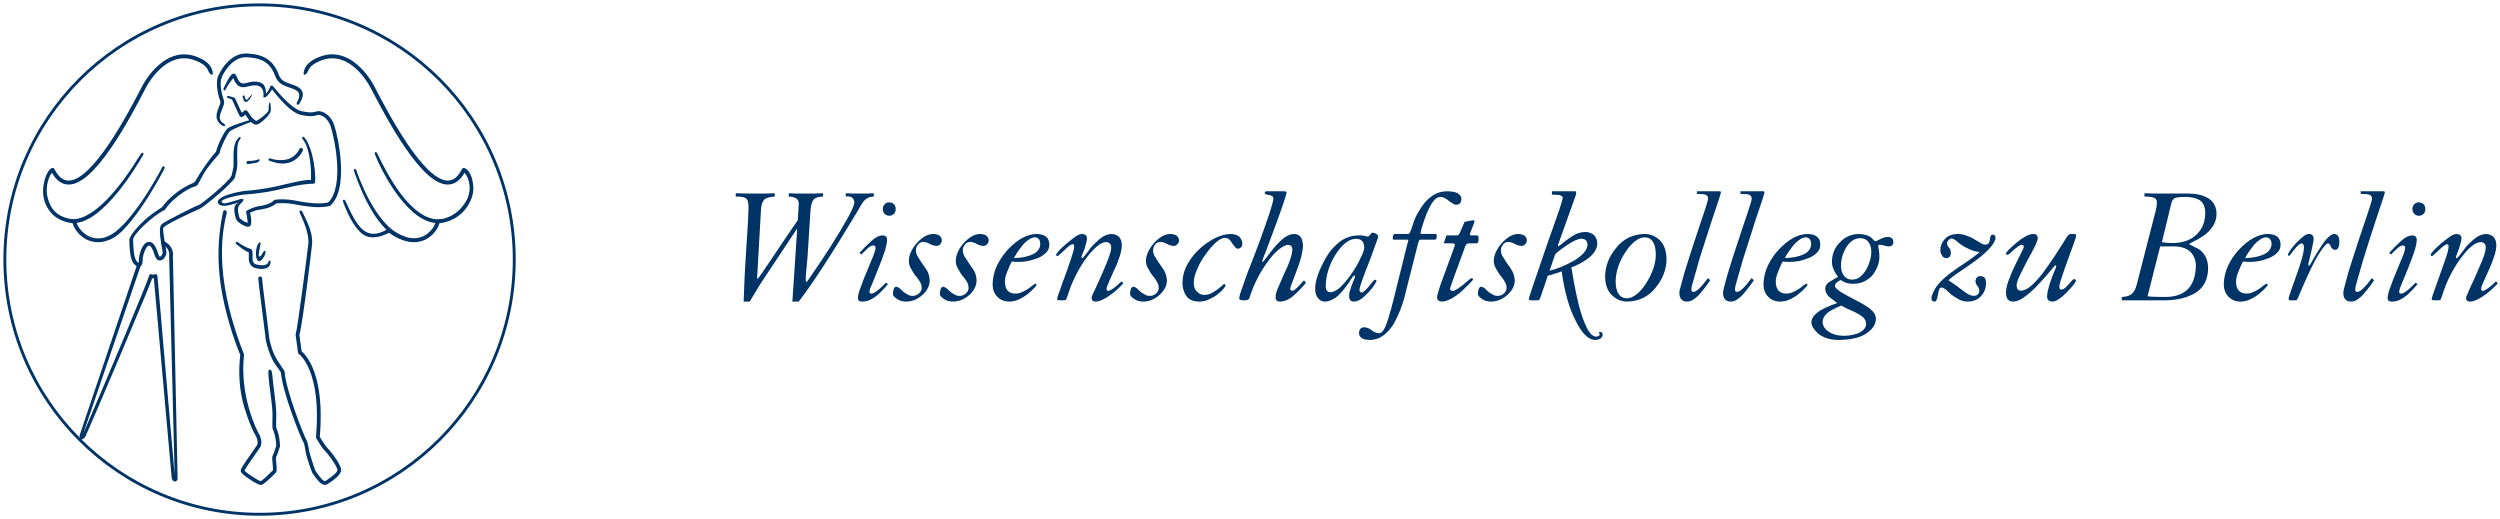 <?xml version="1.0" encoding="UTF-8" standalone="no"?>
<svg xmlns="http://www.w3.org/2000/svg" xmlns:xlink="http://www.w3.org/1999/xlink" xmlns:serif="http://www.serif.com/" width="100%" height="100%" viewBox="0 0 366 76" version="1.1" xml:space="preserve" style="fill-rule:evenodd;clip-rule:evenodd;stroke-linejoin:round;stroke-miterlimit:2;">
    <g>
        <path d="M227.679,37.221C228.052,36.865 228.632,36.408 229.467,35.853C229.862,35.588 230.233,35.37 230.601,35.194C230.984,35.032 231.282,34.952 231.485,34.952C232.087,34.961 232.387,35.253 232.414,35.793C232.414,36.232 232.2,36.65 231.815,37.079C231.412,37.489 230.923,37.888 230.308,38.234C229.014,38.935 227.873,39.398 226.856,39.628L227.679,37.221ZM227.202,28.493C227.825,28.493 228.257,28.529 228.453,28.603C228.679,28.705 228.788,28.823 228.788,28.956C228.788,29.099 228.62,29.667 228.309,30.638C227.971,31.622 227.318,33.444 226.392,36.077C224.633,41.149 223.799,43.703 223.821,43.715C223.816,43.886 223.92,43.968 224.187,43.968L225.076,43.968C225.253,43.968 225.373,43.889 225.421,43.763C225.512,43.576 225.678,43.16 225.879,42.48C226.121,41.842 226.33,41.131 226.584,40.376C227.212,40.199 227.905,39.995 228.628,39.729C229.044,42.686 229.698,45.085 230.659,46.919C231.564,48.79 232.536,49.75 233.542,49.774C233.889,49.752 234.169,49.663 234.373,49.512C234.54,49.35 234.628,49.174 234.628,49.019C234.628,48.858 234.584,48.729 234.522,48.673C234.472,48.625 234.392,48.596 234.306,48.596C234.214,48.596 234.126,48.611 234.049,48.641C234.126,48.728 234.165,48.819 234.192,48.951C234.192,49.132 234.027,49.261 233.685,49.285C233.153,49.261 232.679,48.774 232.254,47.865C231.815,46.973 231.454,45.911 231.144,44.681C230.844,43.442 230.592,42.304 230.413,41.264C230.229,40.198 230.122,39.491 230.052,39.132C230.797,38.888 231.591,38.465 232.446,37.879C232.846,37.577 233.17,37.238 233.441,36.866C233.697,36.483 233.846,36.066 233.846,35.627C233.818,35.088 233.646,34.668 233.32,34.377C232.968,34.104 232.546,33.964 232.088,33.964C231.637,33.977 231.192,34.066 230.757,34.244C230.317,34.466 229.934,34.722 229.562,34.999C229.192,35.242 228.892,35.474 228.661,35.689C228.383,35.93 228.21,36.036 228.142,36.036C228.095,36.036 228.083,36.005 228.083,35.933C228.083,35.89 228.114,35.779 228.198,35.577C228.275,35.355 228.355,35.133 228.43,34.911L230.387,29.448C230.477,29.178 230.567,28.912 230.654,28.689C230.728,28.467 230.757,28.29 230.757,28.162C230.757,28.062 230.672,28 230.504,28L227.202,28L227.202,28.493Z" style="fill:rgb(0,51,102);"></path>
        <path d="M269.523,38.954C269.523,37.948 269.781,37.043 270.3,36.199C270.539,35.799 270.831,35.477 271.194,35.222C271.534,34.994 271.922,34.866 272.399,34.866C272.91,34.887 273.312,35.088 273.583,35.486C273.842,35.851 273.959,36.332 273.959,36.88C273.959,37.62 273.745,38.437 273.279,39.365C273.044,39.798 272.742,40.154 272.399,40.465C272.053,40.775 271.63,40.937 271.152,40.937C270.636,40.937 270.228,40.738 269.957,40.373C269.675,40 269.523,39.531 269.523,38.954ZM266.84,47.161C266.84,46.641 267.085,46.191 267.551,45.799C268.012,45.441 268.696,45.085 269.581,44.73C269.889,44.935 270.252,45.123 270.661,45.287C271.084,45.463 271.469,45.66 271.846,45.849C272.245,46.051 272.562,46.271 272.811,46.509C273.068,46.775 273.205,47.09 273.205,47.457C273.168,47.924 272.882,48.315 272.333,48.64C271.73,48.972 270.921,49.14 269.895,49.168C269.011,49.14 268.285,48.951 267.732,48.566C267.162,48.195 266.851,47.716 266.84,47.161ZM271.34,41.54C271.997,41.54 272.586,41.398 273.065,41.131C273.554,40.864 273.942,40.552 274.238,40.153C274.841,39.296 275.142,38.446 275.142,37.62C275.142,37.221 275.111,36.892 275.078,36.629C275.007,36.377 274.979,36.17 274.979,36.02C274.979,35.888 275.044,35.838 275.193,35.838C275.318,35.838 275.523,35.859 275.794,35.933C276.036,36.021 276.266,36.074 276.501,36.074C276.942,36.074 277.161,35.874 277.188,35.448C277.188,34.955 276.917,34.696 276.371,34.688C276.028,34.696 275.67,34.8 275.305,34.991C274.93,35.186 274.678,35.311 274.568,35.311C274.487,35.311 274.283,35.133 273.934,34.78C273.572,34.466 272.964,34.289 272.12,34.251C271.04,34.278 270.133,34.666 269.399,35.444C268.612,36.208 268.219,37.163 268.195,38.281C268.18,38.983 268.485,39.735 269.085,40.54C268.628,40.777 268.219,41.029 267.83,41.265C267.444,41.493 267.232,41.842 267.21,42.287C267.254,42.799 267.475,43.219 267.921,43.575C268.354,43.915 268.705,44.177 268.974,44.368C267.559,44.857 266.571,45.326 266.014,45.796C265.468,46.242 265.193,46.729 265.193,47.218C265.193,47.662 265.501,48.195 266.118,48.781C266.438,49.073 266.843,49.307 267.354,49.484C267.85,49.662 268.445,49.752 269.138,49.774C271.079,49.75 272.483,49.395 273.357,48.728C273.803,48.418 274.132,48.089 274.346,47.707C274.539,47.34 274.634,46.976 274.634,46.639C274.61,46.107 274.308,45.62 273.732,45.174C273.142,44.731 272.442,44.33 271.642,43.93C270.887,43.532 270.203,43.171 269.594,42.808C269.313,42.62 269.072,42.453 268.9,42.286C268.721,42.139 268.633,41.982 268.633,41.842C268.633,41.734 268.7,41.603 268.808,41.442C268.923,41.34 269.138,41.176 269.452,40.985C269.657,41.113 269.869,41.221 270.135,41.343C270.421,41.485 270.823,41.54 271.309,41.54L271.34,41.54Z" style="fill:rgb(0,51,102);"></path>
        <path d="M107.716,28.778C108.519,28.767 109.027,28.867 109.268,29.08C109.495,29.292 109.605,29.8 109.584,30.581C109.561,31.533 109.471,33.4 109.265,36.199C109.072,39.004 108.938,41.664 108.868,44.153L109.768,44.153C109.921,43.873 110.227,43.353 110.671,42.637C111.076,41.932 111.434,41.373 111.738,40.934L116.657,33.523L116.705,33.573L116.004,44.153L116.923,44.153C118.817,41.753 121.736,37.266 125.69,30.682C126.061,29.952 126.404,29.445 126.728,29.178C127.049,28.912 127.45,28.778 127.926,28.778L127.926,28.29C127.467,28.333 126.756,28.335 125.791,28.335C124.89,28.335 124.224,28.333 123.822,28.29L123.822,28.778C124.001,28.738 124.179,28.738 124.358,28.778C124.524,28.803 124.642,28.853 124.739,28.929C124.967,29.08 125.069,29.311 125.069,29.623C125.068,30.022 124.712,30.838 124.026,32.067C123.335,33.29 122.545,34.6 121.647,36.017C120.759,37.399 119.96,38.61 119.253,39.628C118.559,40.696 118.164,41.245 118.066,41.265C117.997,41.265 117.959,41.176 117.959,40.998C117.959,40.397 118.055,39.265 118.226,37.578L118.624,31.267C118.67,30.238 118.818,29.558 119.095,29.245C119.344,28.943 119.819,28.778 120.487,28.778L120.487,28.29C119.87,28.333 119.054,28.335 118.003,28.335C116.715,28.335 115.871,28.333 115.479,28.29L115.479,28.778C116.5,28.803 116.983,29.178 116.937,29.889L116.798,32.234C115.659,33.881 114.448,35.666 113.143,37.62C112.538,38.51 112.038,39.265 111.644,39.844C111.224,40.465 110.982,40.775 110.932,40.786C110.858,40.786 110.836,40.747 110.836,40.671C110.836,40.509 110.849,40.283 110.884,39.995L111.401,30.822C111.427,30.067 111.601,29.534 111.872,29.245C112.138,28.964 112.67,28.823 113.426,28.778L113.426,28.29C112.578,28.333 111.702,28.335 110.849,28.335C109.458,28.335 108.405,28.333 107.716,28.29L107.716,28.778Z" style="fill:rgb(0,51,102);fill-rule:nonzero;"></path>
        <path d="M129.244,30.6C129.244,30.878 129.332,31.119 129.519,31.31C129.69,31.489 129.912,31.585 130.179,31.585C130.446,31.585 130.682,31.489 130.886,31.31C131.05,31.119 131.131,30.878 131.131,30.6C131.11,29.978 130.791,29.663 130.179,29.623C129.912,29.623 129.69,29.711 129.519,29.889C129.332,30.09 129.244,30.333 129.244,30.6ZM126.097,37.266C126.312,37.043 126.579,36.777 126.934,36.45C127.286,36.11 127.584,35.94 127.84,35.933C128.054,35.933 128.177,36.047 128.177,36.288C128.177,36.551 128.043,36.999 127.778,37.635C127.511,38.287 127.204,38.998 126.889,39.782C126.564,40.554 126.27,41.286 126.032,41.991C125.742,42.692 125.602,43.264 125.602,43.664C125.602,43.816 125.646,43.93 125.738,44.019C125.846,44.108 126.016,44.153 126.268,44.153C126.695,44.15 127.082,44.049 127.438,43.873C127.795,43.685 128.134,43.464 128.445,43.216C128.757,42.924 129.06,42.642 129.304,42.374C129.556,42.083 129.778,41.835 130,41.594L129.69,41.382C129.466,41.644 129.134,41.972 128.711,42.332C128.522,42.508 128.313,42.643 128.128,42.779C127.914,42.908 127.741,42.981 127.601,42.981C127.38,42.997 127.289,42.906 127.296,42.686C127.296,42.464 127.442,42.059 127.733,41.429C127.972,40.82 128.267,40.109 128.589,39.31C128.929,38.488 129.216,37.703 129.479,36.936C129.733,36.156 129.867,35.546 129.867,35.088C129.867,34.69 129.651,34.484 129.241,34.459C128.667,34.484 128.07,34.794 127.465,35.388C126.819,35.969 126.315,36.466 125.958,36.894L125.833,37.026L126.097,37.266Z" style="fill:rgb(0,51,102);"></path>
        <path d="M134.086,36.632C134.086,36.332 134.185,36.066 134.401,35.799C134.578,35.558 134.831,35.435 135.153,35.409C135.492,35.432 135.821,35.533 136.128,35.71C136.442,35.888 136.755,35.979 137.097,36.005C137.347,36.005 137.533,35.901 137.687,35.71C137.816,35.549 137.885,35.385 137.885,35.203C137.885,34.97 137.795,34.758 137.616,34.555C137.414,34.377 137.085,34.278 136.645,34.251C136.223,34.251 135.821,34.377 135.396,34.6C134.978,34.862 134.594,35.177 134.227,35.576C133.895,35.937 133.612,36.366 133.393,36.821C133.161,37.309 133.061,37.754 133.061,38.199C133.061,38.602 133.157,38.995 133.378,39.329C133.556,39.667 133.76,40.009 133.996,40.322C134.257,40.609 134.479,40.909 134.654,41.214C134.841,41.498 134.932,41.806 134.932,42.134C134.932,42.464 134.797,42.73 134.533,42.953C134.269,43.202 133.957,43.318 133.599,43.318C133.321,43.318 133.066,43.252 132.829,43.087C132.578,42.96 132.356,42.818 132.171,42.629C131.974,42.456 131.811,42.29 131.65,42.164C131.507,42.053 131.333,41.982 131.155,41.982C130.987,42.011 130.888,42.153 130.817,42.419C130.755,42.686 130.712,42.908 130.712,43.042C130.726,43.264 130.933,43.495 131.294,43.752C131.646,44.01 132.093,44.15 132.638,44.153C133.51,44.15 134.305,43.828 135.007,43.213C135.356,42.908 135.637,42.569 135.823,42.197C136.016,41.842 136.108,41.443 136.108,41.042C136.089,40.603 135.999,40.198 135.821,39.798C135.615,39.442 135.382,39.087 135.117,38.736C134.883,38.398 134.654,38.046 134.438,37.682C134.201,37.345 134.086,36.996 134.086,36.632Z" style="fill:rgb(0,51,102);fill-rule:nonzero;"></path>
        <path d="M140.952,36.632C140.952,36.332 141.065,36.066 141.267,35.799C141.443,35.558 141.705,35.435 142.022,35.409C142.354,35.432 142.686,35.533 142.993,35.71C143.308,35.888 143.634,35.979 143.963,36.005C144.202,36.005 144.399,35.901 144.551,35.71C144.684,35.549 144.742,35.385 144.742,35.203C144.742,34.97 144.651,34.758 144.469,34.555C144.283,34.377 143.948,34.278 143.508,34.251C143.106,34.251 142.686,34.377 142.261,34.6C141.857,34.862 141.457,35.177 141.093,35.576C140.756,35.937 140.48,36.366 140.267,36.821C140.031,37.309 139.929,37.754 139.929,38.199C139.929,38.602 140.023,38.995 140.25,39.329C140.426,39.667 140.635,40.009 140.855,40.322C141.116,40.609 141.351,40.909 141.527,41.214C141.709,41.498 141.797,41.806 141.797,42.134C141.797,42.464 141.665,42.73 141.411,42.953C141.152,43.202 140.825,43.318 140.464,43.318C140.194,43.318 139.931,43.252 139.688,43.087C139.457,42.96 139.224,42.818 139.038,42.629C138.846,42.456 138.681,42.29 138.526,42.164C138.364,42.053 138.201,41.982 138.019,41.982C137.865,42.011 137.75,42.153 137.69,42.419C137.617,42.686 137.587,42.908 137.587,43.042C137.599,43.264 137.795,43.495 138.17,43.752C138.519,44.01 138.967,44.15 139.507,44.153C140.376,44.15 141.174,43.828 141.881,43.213C142.233,42.908 142.506,42.569 142.688,42.197C142.875,41.842 142.971,41.443 142.971,41.042C142.953,40.603 142.864,40.198 142.686,39.798C142.492,39.442 142.246,39.087 141.98,38.736C141.745,38.398 141.527,38.046 141.298,37.682C141.075,37.345 140.952,36.996 140.952,36.632Z" style="fill:rgb(0,51,102);fill-rule:nonzero;"></path>
        <path d="M152.294,35.698C152.285,36.36 151.93,36.866 151.221,37.22C150.509,37.562 149.596,37.754 148.448,37.786C148.626,37.39 148.998,36.796 149.617,36.021C149.887,35.653 150.224,35.355 150.545,35.132C150.862,34.89 151.18,34.77 151.483,34.741C151.751,34.741 151.936,34.839 152.106,35.03C152.238,35.208 152.294,35.429 152.294,35.698ZM147.119,41.227C147.119,40.82 147.223,40.305 147.485,39.709C147.71,39.132 147.927,38.655 148.119,38.289C148.375,38.332 148.731,38.339 149.192,38.339C150.06,38.368 150.966,38.157 152.008,37.754C152.463,37.557 152.863,37.294 153.174,36.955C153.482,36.653 153.62,36.277 153.62,35.8C153.616,34.783 152.993,34.278 151.747,34.251C150.34,34.289 148.979,35.044 147.572,36.51C146.937,37.196 146.403,37.977 145.973,38.84C145.538,39.754 145.337,40.686 145.316,41.664C145.337,42.394 145.555,42.997 146.005,43.442C146.445,43.903 147.039,44.15 147.753,44.153C148.283,44.15 148.763,44.019 149.253,43.797C149.707,43.574 150.149,43.308 150.506,42.998C150.871,42.686 151.191,42.419 151.396,42.169C151.63,41.931 151.749,41.797 151.749,41.725C151.749,41.585 151.669,41.53 151.573,41.53C151.483,41.555 151.13,41.797 150.585,42.242C150.308,42.419 149.994,42.593 149.697,42.731C149.35,42.906 148.999,42.981 148.643,42.981C147.652,42.981 147.128,42.396 147.119,41.227Z" style="fill:rgb(0,51,102);"></path>
        <path d="M164.192,41.182C163.937,41.435 163.636,41.709 163.214,42.044C163.036,42.197 162.857,42.327 162.681,42.419C162.505,42.527 162.375,42.59 162.24,42.59C162.077,42.59 162.002,42.474 162.002,42.276C162.002,42.089 162.144,41.751 162.362,41.233C162.593,40.731 162.858,40.153 163.136,39.499C163.459,38.849 163.71,38.199 163.925,37.534C164.12,36.91 164.233,36.377 164.233,35.901C164.233,35.399 164.103,34.999 163.837,34.696C163.565,34.422 163.193,34.278 162.738,34.251C162.325,34.278 161.889,34.397 161.484,34.636C161.081,34.898 160.721,35.214 160.346,35.577C159.973,35.915 159.661,36.268 159.419,36.632C159.142,36.996 158.948,37.265 158.803,37.443C158.593,37.706 158.435,37.822 158.413,37.799C158.338,37.799 158.328,37.772 158.328,37.71C158.33,37.509 158.501,37.088 158.77,36.45C158.858,36.155 158.947,35.877 159.02,35.588C159.102,35.311 159.128,35.074 159.128,34.866C159.126,34.469 158.863,34.278 158.413,34.251C158.15,34.251 157.843,34.38 157.439,34.645C157.036,34.934 156.625,35.262 156.186,35.622C155.749,35.977 155.394,36.315 155.1,36.629C154.787,36.955 154.649,37.177 154.623,37.288C154.649,37.44 154.687,37.5 154.775,37.5C154.86,37.5 154.973,37.4 155.178,37.221C155.369,37.043 155.571,36.855 155.828,36.629C156.05,36.391 156.282,36.196 156.496,36.021C156.728,35.844 156.903,35.755 156.995,35.755C157.171,35.751 157.259,35.844 157.259,36.066C157.259,36.411 157.108,36.955 156.86,37.71C156.613,38.465 156.313,39.267 156.015,40.153C155.668,41.012 155.397,41.797 155.179,42.48C155.046,42.818 154.953,43.086 154.871,43.318C154.802,43.574 154.772,43.752 154.772,43.867C154.744,43.93 154.949,43.968 155.394,43.968C155.774,43.968 156.012,43.954 156.018,43.931C156.139,43.752 156.338,43.232 156.599,42.379C157.259,40.598 158.103,39.013 159.15,37.632C159.659,36.955 160.163,36.421 160.638,36.036C161.102,35.659 161.529,35.445 161.915,35.444C162.146,35.444 162.318,35.488 162.432,35.622C162.596,35.728 162.683,35.949 162.683,36.288C162.681,36.644 162.513,37.182 162.24,37.932C161.966,38.666 161.614,39.449 161.258,40.29C160.892,41.096 160.548,41.811 160.277,42.438C160.114,42.731 160.017,42.987 159.93,43.175C159.841,43.375 159.812,43.52 159.812,43.596C159.812,43.957 160.011,44.15 160.37,44.153C160.901,44.15 161.527,43.881 162.321,43.353C163.078,42.838 163.794,42.211 164.457,41.486L164.192,41.182Z" style="fill:rgb(0,51,102);fill-rule:nonzero;"></path>
        <path d="M168.812,36.632C168.812,36.332 168.903,36.066 169.123,35.799C169.294,35.558 169.532,35.435 169.878,35.409C170.227,35.432 170.527,35.533 170.855,35.71C171.143,35.888 171.479,35.979 171.831,36.005C172.066,36.005 172.272,35.901 172.392,35.71C172.544,35.549 172.609,35.385 172.609,35.203C172.609,34.97 172.518,34.758 172.335,34.555C172.113,34.377 171.813,34.278 171.378,34.251C170.947,34.251 170.523,34.377 170.125,34.6C169.702,34.862 169.319,35.177 168.953,35.576C168.628,35.937 168.341,36.366 168.105,36.821C167.892,37.309 167.759,37.754 167.759,38.199C167.759,38.602 167.882,38.995 168.102,39.329C168.279,39.667 168.462,40.009 168.723,40.322C168.985,40.609 169.18,40.909 169.355,41.214C169.541,41.498 169.637,41.806 169.637,42.134C169.637,42.464 169.522,42.73 169.257,42.953C168.992,43.202 168.682,43.318 168.304,43.318C168.021,43.318 167.774,43.252 167.559,43.087C167.302,42.96 167.082,42.818 166.872,42.629C166.684,42.456 166.512,42.29 166.382,42.164C166.234,42.053 166.058,41.982 165.879,41.982C165.704,42.011 165.612,42.153 165.528,42.419C165.46,42.686 165.437,42.908 165.437,43.042C165.439,43.264 165.635,43.495 166.025,43.752C166.376,44.01 166.825,44.15 167.37,44.153C168.226,44.15 169.004,43.828 169.709,43.213C170.061,42.908 170.335,42.569 170.543,42.197C170.739,41.842 170.837,41.443 170.837,41.042C170.81,40.603 170.708,40.198 170.531,39.798C170.327,39.442 170.107,39.087 169.843,38.736C169.611,38.398 169.355,38.046 169.165,37.682C168.906,37.345 168.812,36.996 168.812,36.632Z" style="fill:rgb(0,51,102);fill-rule:nonzero;"></path>
        <path d="M174.767,41.397C174.767,40.783 174.943,40.109 175.298,39.353C175.598,38.6 176.011,37.892 176.514,37.221C176.99,36.531 177.513,35.957 178.01,35.49C178.504,35.06 178.946,34.833 179.315,34.822C179.578,34.822 179.815,34.911 179.969,35.08C180.135,35.222 180.278,35.399 180.39,35.622C180.543,35.803 180.665,35.988 180.807,36.155C180.902,36.33 181.073,36.405 181.254,36.405C181.427,36.405 181.549,36.332 181.694,36.206C181.799,36.083 181.876,35.93 181.876,35.716C181.876,35.385 181.769,35.048 181.521,34.738C181.253,34.431 180.807,34.278 180.167,34.251C178.767,34.289 177.267,34.994 175.71,36.346C174.971,36.999 174.37,37.754 173.878,38.628C173.382,39.487 173.135,40.42 173.109,41.398C173.109,42.071 173.278,42.687 173.623,43.264C173.992,43.841 174.663,44.15 175.572,44.153C176.104,44.15 176.627,44.019 177.081,43.797C177.527,43.575 177.961,43.333 178.306,43.042C178.676,42.754 178.944,42.498 179.124,42.27C179.311,42.033 179.411,41.886 179.411,41.823C179.411,41.665 179.362,41.591 179.214,41.591C179.154,41.591 179.059,41.664 178.944,41.797C178.784,41.931 178.639,42.064 178.471,42.197C178.231,42.388 177.918,42.597 177.549,42.819C177.178,43.041 176.803,43.163 176.359,43.175C175.926,43.175 175.572,43.04 175.298,42.734C174.943,42.464 174.767,42.019 174.767,41.397Z" style="fill:rgb(0,51,102);fill-rule:nonzero;"></path>
        <path d="M190.902,41.042C190.728,41.221 190.459,41.53 190.096,41.924C189.934,42.074 189.782,42.235 189.613,42.374C189.471,42.5 189.339,42.553 189.194,42.553C188.983,42.553 188.887,42.464 188.887,42.287C188.887,42.153 188.983,41.845 189.167,41.379C189.343,40.911 189.559,40.364 189.8,39.708C190.054,39.043 190.274,38.376 190.475,37.712C190.634,37.056 190.735,36.498 190.761,36.021C190.735,34.845 190.304,34.251 189.434,34.251C188.943,34.278 188.45,34.469 187.925,34.866C187.418,35.281 186.943,35.755 186.499,36.288C186.064,36.832 185.703,37.31 185.424,37.7C185.098,38.11 184.903,38.332 184.829,38.353C184.726,38.376 184.806,38.109 185.02,37.545C185.253,36.999 185.606,36.109 186.059,34.827C186.767,32.962 187.317,31.431 187.741,30.203C188.142,29 188.357,28.333 188.357,28.212C188.357,28.067 188.245,28 188.016,28L185.522,28C185.259,28 185.154,28.067 185.154,28.209C185.154,28.299 185.179,28.378 185.288,28.422C185.385,28.467 185.557,28.512 185.808,28.556C186.231,28.606 186.422,28.778 186.422,29.051C186.411,29.356 186.231,30.067 185.872,31.178C185.488,32.279 185.072,33.489 184.6,34.822C184.107,36.161 183.481,37.816 182.698,39.774C182.379,40.68 182.07,41.486 181.833,42.217C181.703,42.553 181.612,42.863 181.529,43.087C181.457,43.353 181.432,43.53 181.432,43.664C181.432,43.757 181.457,43.841 181.529,43.886C181.623,43.931 181.81,43.968 182.084,43.968C182.387,43.968 182.586,43.931 182.679,43.886C182.821,43.841 182.884,43.752 182.912,43.632C183.533,41.656 184.436,39.878 185.606,38.3C186.147,37.545 186.685,36.955 187.212,36.531C187.739,36.103 188.181,35.874 188.54,35.848C188.989,35.848 189.22,36.11 189.194,36.599C189.17,36.987 189.071,37.488 188.827,38.139C188.617,38.77 188.312,39.439 187.971,40.146C187.653,40.851 187.384,41.486 187.137,42.064C186.86,42.673 186.749,43.132 186.749,43.476C186.72,43.915 186.942,44.15 187.39,44.153C188.101,44.124 188.806,43.808 189.451,43.219C190.136,42.626 190.685,42.019 191.192,41.397L190.902,41.042Z" style="fill:rgb(0,51,102);fill-rule:nonzero;"></path>
        <path d="M194.772,42.775C194.581,42.775 194.407,42.718 194.286,42.578C194.146,42.426 194.092,42.169 194.092,41.797C194.118,40.316 194.581,38.821 195.479,37.339C195.917,36.638 196.382,36.065 196.906,35.622C197.432,35.188 197.967,34.961 198.539,34.952C198.942,34.961 199.247,35.088 199.443,35.311C199.628,35.572 199.72,35.874 199.72,36.238C199.72,36.551 199.558,37.043 199.211,37.733C198.904,38.421 198.489,39.15 197.961,39.928C197.453,40.686 196.934,41.353 196.37,41.887C196.113,42.169 195.844,42.376 195.568,42.527C195.296,42.689 195.028,42.775 194.772,42.775ZM198.222,44.153C198.585,44.15 198.979,43.978 199.387,43.691C199.759,43.397 200.105,43.067 200.444,42.686C200.795,42.301 201.064,41.963 201.247,41.662C201.429,41.353 201.52,41.188 201.52,41.164C201.52,41.023 201.442,40.953 201.328,40.953C201.246,40.953 201.13,41.042 200.981,41.224C200.806,41.4 200.626,41.62 200.442,41.887C200.255,42.119 200.057,42.331 199.851,42.508C199.659,42.729 199.485,42.821 199.335,42.821C199.129,42.85 199.033,42.704 199.033,42.416C199.033,42.153 199.202,41.656 199.478,40.875C199.744,40.109 200.073,39.265 200.436,38.374C200.797,37.443 201.08,36.62 201.346,35.89C201.612,35.186 201.765,34.777 201.765,34.644C201.739,34.448 201.613,34.289 201.424,34.2C201.185,34.111 201.039,34.065 200.943,34.065C200.82,34.066 200.725,34.155 200.651,34.29C200.546,34.466 200.442,34.576 200.273,34.627C200.1,34.627 199.922,34.6 199.742,34.523C199.549,34.472 199.285,34.459 198.942,34.459C197.886,34.466 196.981,34.777 196.189,35.355C195.382,35.976 194.702,36.724 194.185,37.616C193.08,39.531 192.542,41.087 192.542,42.27C192.547,42.908 192.714,43.378 192.979,43.664C193.245,43.993 193.557,44.153 193.958,44.153C194.416,44.153 194.945,43.968 195.535,43.575C196.099,43.163 196.763,42.419 197.511,41.328C197.882,40.699 198.143,40.376 198.243,40.332C198.322,40.332 198.373,40.397 198.373,40.509C198.347,40.643 198.224,41 197.954,41.591C197.842,41.882 197.751,42.153 197.682,42.432C197.551,42.73 197.511,43.011 197.511,43.274C197.511,43.867 197.729,44.153 198.222,44.153Z" style="fill:rgb(0,51,102);"></path>
        <path d="M206.054,35.088C206.139,35.088 206.177,35.132 206.177,35.18C206.177,35.23 206.13,35.444 206.004,35.829L204.012,43.87C203.477,45.98 203.055,47.352 202.753,47.966C202.582,48.285 202.426,48.507 202.313,48.625C202.165,48.73 202.041,48.787 201.875,48.787C201.539,48.773 201.194,48.639 200.823,48.363C200.455,48.071 200.096,47.929 199.73,47.915C199.224,47.929 198.988,48.211 198.963,48.773C198.963,49.399 199.5,49.75 200.574,49.774C201.317,49.752 201.958,49.53 202.51,49.115C203.107,48.685 203.578,48.145 204.003,47.465C204.821,46.019 205.432,44.431 205.812,42.712L207.653,35.445C207.712,35.311 207.742,35.208 207.807,35.133C207.833,35.107 207.92,35.088 208.039,35.088L210.091,35.088C210.187,35.088 210.243,35.012 210.309,34.866C210.322,34.733 210.339,34.63 210.339,34.532C210.339,34.37 210.305,34.278 210.187,34.251L208.076,34.251C208.001,34.251 207.961,34.227 207.961,34.155C207.961,34.025 208.051,33.67 208.229,33.094C209.097,30.25 209.974,28.83 210.858,28.83C211.105,28.83 211.297,28.881 211.477,28.982C211.675,29.083 211.881,29.214 212.082,29.376C212.264,29.531 212.446,29.656 212.631,29.756C212.808,29.89 212.99,29.975 213.218,29.975C213.682,29.949 213.912,29.667 213.952,29.134C213.912,28.415 213.239,28.025 211.907,28C211.193,28 210.564,28.156 210.014,28.467C209.449,28.797 208.978,29.223 208.538,29.711C207.725,30.779 207.134,31.844 206.847,32.867C206.649,33.491 206.495,33.888 206.409,34.037C206.322,34.2 206.229,34.278 206.118,34.251L204.188,34.251C203.999,34.278 203.893,34.507 203.893,34.94C203.893,35.048 203.982,35.107 204.161,35.088L206.054,35.088Z" style="fill:rgb(0,51,102);fill-rule:nonzero;"></path>
        <path d="M211.753,34.459L211.488,35.266C211.439,35.355 211.389,35.444 211.389,35.516C211.383,35.588 211.466,35.627 211.631,35.627L212.627,35.627C212.871,35.627 212.982,35.707 212.99,35.829C212.983,35.969 212.934,36.125 212.85,36.327L210.862,41.753C210.769,42.024 210.675,42.34 210.577,42.686C210.461,43.042 210.397,43.327 210.383,43.529C210.383,43.917 210.63,44.124 211.131,44.153C211.525,44.15 211.994,43.978 212.532,43.691C213.055,43.397 213.535,43.041 214.037,42.598C215.122,41.555 215.661,40.997 215.644,40.909C215.644,40.794 215.567,40.731 215.463,40.719C215.389,40.719 215.277,40.806 215.035,40.985C214.834,41.172 214.57,41.397 214.247,41.662C213.956,41.886 213.683,42.083 213.417,42.27C213.252,42.372 213.146,42.432 213.023,42.483C212.898,42.553 212.808,42.587 212.723,42.587C212.441,42.587 212.277,42.471 212.296,42.27C212.296,42.131 212.354,41.975 212.441,41.776C212.521,41.585 212.564,41.403 212.622,41.227L214.494,36.11C214.599,35.799 214.772,35.627 215.023,35.627L216.144,35.627C216.354,35.627 216.452,35.444 216.467,35.044C216.467,34.822 216.451,34.674 216.412,34.57C216.354,34.498 216.273,34.459 216.185,34.459L215.321,34.459C215.224,34.459 215.194,34.422 215.194,34.377C215.194,34.328 215.201,34.244 215.226,34.155L215.685,32.974C215.807,32.687 215.85,32.491 215.875,32.415C215.85,32.329 215.818,32.27 215.734,32.245C215.589,32.245 215.378,32.289 215.073,32.345C214.571,32.422 214.318,32.491 214.383,32.556L213.677,34.176C213.577,34.377 213.432,34.466 213.272,34.459L211.753,34.459Z" style="fill:rgb(0,51,102);fill-rule:nonzero;"></path>
        <path d="M219.731,36.632C219.731,36.332 219.828,36.066 220.046,35.799C220.22,35.558 220.459,35.435 220.798,35.409C221.145,35.432 221.453,35.533 221.772,35.71C222.067,35.888 222.399,35.979 222.749,36.005C222.992,36.005 223.189,35.901 223.316,35.71C223.462,35.549 223.534,35.385 223.534,35.203C223.534,34.97 223.441,34.758 223.26,34.555C223.039,34.377 222.74,34.278 222.299,34.251C221.868,34.251 221.449,34.377 221.053,34.6C220.622,34.862 220.243,35.177 219.879,35.576C219.548,35.937 219.265,36.366 219.029,36.821C218.816,37.309 218.687,37.754 218.687,38.199C218.687,38.602 218.805,38.995 219.021,39.329C219.198,39.667 219.389,40.009 219.64,40.322C219.906,40.609 220.106,40.909 220.282,41.214C220.469,41.498 220.561,41.806 220.561,42.134C220.561,42.464 220.442,42.73 220.178,42.953C219.915,43.202 219.608,43.318 219.228,43.318C218.949,43.318 218.698,43.252 218.48,43.087C218.223,42.96 218.006,42.818 217.798,42.629C217.609,42.456 217.439,42.29 217.307,42.164C217.151,42.053 216.977,41.982 216.798,41.982C216.629,42.011 216.531,42.153 216.453,42.419C216.383,42.686 216.356,42.908 216.356,43.042C216.365,43.264 216.561,43.495 216.949,43.752C217.301,44.01 217.749,44.15 218.295,44.153C219.151,44.15 219.932,43.828 220.636,43.213C220.988,42.908 221.264,42.569 221.471,42.197C221.663,41.842 221.762,41.443 221.762,41.042C221.735,40.603 221.634,40.198 221.459,39.798C221.252,39.442 221.03,39.087 220.767,38.736C220.528,38.398 220.282,38.046 220.084,37.682C219.832,37.345 219.731,36.996 219.731,36.632Z" style="fill:rgb(0,51,102);fill-rule:nonzero;"></path>
        <path d="M240.75,34.741C241.818,34.741 242.384,35.577 242.412,37.221C242.412,37.888 242.301,38.599 242.039,39.335C241.771,40.09 241.425,40.794 241.002,41.445C240.604,42.101 240.154,42.623 239.647,43.037C239.153,43.45 238.67,43.664 238.216,43.664C237.134,43.682 236.553,42.864 236.53,41.22C236.553,39.723 237.053,38.288 237.961,36.91C238.392,36.25 238.845,35.728 239.342,35.34C239.813,34.955 240.273,34.77 240.75,34.741ZM240.75,34.251C239.021,34.302 237.638,34.979 236.609,36.285C235.546,37.565 235.01,38.954 234.991,40.465C235.01,41.708 235.346,42.626 236.002,43.226C236.632,43.842 237.381,44.153 238.22,44.153C239.975,44.108 241.35,43.422 242.4,42.092C243.443,40.821 243.957,39.443 243.98,37.948C243.957,36.732 243.634,35.799 243.006,35.177C242.346,34.555 241.597,34.251 240.75,34.251Z" style="fill:rgb(0,51,102);"></path>
        <path d="M248.422,28L248.422,28.386C249.056,28.386 249.495,28.425 249.721,28.512C249.954,28.627 250.065,28.823 250.065,29.086C250.049,29.311 249.848,30.039 249.421,31.267C248.988,32.512 248.521,33.964 247.982,35.582C247.449,37.216 246.965,38.697 246.561,40.064C246.377,40.732 246.213,41.309 246.091,41.797C245.944,42.286 245.862,42.643 245.862,42.88C245.862,43.708 246.241,44.15 247.016,44.153C247.366,44.15 247.713,44.019 248.038,43.772C248.369,43.532 248.697,43.244 248.97,42.877C249.289,42.511 249.575,42.172 249.797,41.842C250.043,41.519 250.227,41.242 250.383,41.026L250.045,40.713C249.053,42.064 248.345,42.73 247.93,42.73C247.724,42.746 247.622,42.629 247.622,42.363C247.622,42.108 247.729,41.619 247.97,40.864C248.07,40.475 248.179,40.064 248.333,39.612C248.445,39.132 248.591,38.661 248.723,38.171C249.413,35.977 250.043,33.995 250.622,32.252C251.505,29.656 251.947,28.29 251.947,28.152C251.947,28.067 251.898,28.023 251.795,28L248.422,28Z" style="fill:rgb(0,51,102);fill-rule:nonzero;"></path>
        <path d="M254.803,28L254.803,28.386C255.445,28.386 255.887,28.425 256.101,28.512C256.342,28.627 256.449,28.823 256.449,29.086C256.441,29.311 256.234,30.039 255.812,31.267C255.38,32.512 254.91,33.964 254.369,35.582C253.836,37.216 253.345,38.697 252.942,40.064C252.752,40.732 252.604,41.309 252.467,41.797C252.334,42.286 252.255,42.643 252.255,42.88C252.255,43.708 252.629,44.15 253.405,44.153C253.757,44.15 254.095,44.019 254.417,43.772C254.76,43.532 255.085,43.244 255.36,42.877C255.665,42.511 255.95,42.172 256.183,41.842C256.433,41.519 256.618,41.242 256.768,41.026L256.435,40.713C255.44,42.064 254.736,42.73 254.314,42.73C254.112,42.746 253.999,42.629 253.999,42.363C253.999,42.108 254.118,41.619 254.346,40.864C254.456,40.475 254.567,40.064 254.709,39.612C254.835,39.132 254.966,38.661 255.112,38.171C255.807,35.977 256.433,33.995 256.999,32.252C257.883,29.656 258.327,28.29 258.327,28.152C258.327,28.067 258.289,28.023 258.17,28L254.803,28Z" style="fill:rgb(0,51,102);fill-rule:nonzero;"></path>
        <path d="M265.158,35.698C265.149,36.36 264.793,36.866 264.089,37.22C263.375,37.562 262.448,37.754 261.303,37.786C261.48,37.39 261.863,36.796 262.474,36.021C262.756,35.653 263.079,35.355 263.398,35.132C263.724,34.89 264.034,34.77 264.341,34.741C264.604,34.741 264.803,34.839 264.958,35.03C265.091,35.208 265.158,35.429 265.158,35.698ZM259.972,41.227C259.972,40.82 260.088,40.305 260.347,39.709C260.562,39.132 260.784,38.655 260.98,38.289C261.242,38.332 261.6,38.339 262.052,38.339C262.91,38.368 263.827,38.157 264.86,37.754C265.323,37.557 265.717,37.294 266.037,36.955C266.334,36.653 266.488,36.277 266.488,35.8C266.476,34.783 265.845,34.278 264.596,34.251C263.203,34.289 261.834,35.044 260.433,36.51C259.79,37.196 259.258,37.977 258.831,38.84C258.401,39.754 258.195,40.686 258.17,41.664C258.195,42.394 258.407,42.997 258.859,43.442C259.299,43.903 259.896,44.15 260.618,44.153C261.137,44.15 261.618,44.019 262.105,43.797C262.567,43.574 262.998,43.308 263.364,42.998C263.736,42.686 264.046,42.419 264.258,42.169C264.483,41.931 264.601,41.797 264.601,41.725C264.601,41.585 264.535,41.53 264.431,41.53C264.336,41.555 263.991,41.797 263.437,42.242C263.162,42.419 262.852,42.593 262.55,42.731C262.208,42.906 261.863,42.981 261.51,42.981C260.504,42.981 259.98,42.396 259.972,41.227Z" style="fill:rgb(0,51,102);"></path>
        <path d="M290.754,41.426C290.754,41.161 290.713,40.917 290.595,40.716C290.46,40.529 290.225,40.42 289.935,40.42C289.753,40.42 289.584,40.469 289.434,40.598C289.293,40.761 289.216,40.954 289.216,41.214C289.226,41.438 289.315,41.644 289.487,41.842C289.663,42.064 289.757,42.29 289.769,42.553C289.757,43.042 289.475,43.308 288.899,43.318C288.506,43.308 287.995,43.042 287.381,42.553C286.777,42.077 286.073,41.575 285.262,41.032C285.665,40.643 286.15,40.266 286.752,39.878C287.338,39.487 288.071,38.995 288.968,38.339C289.852,37.712 290.601,37.087 291.211,36.421C291.815,35.782 292.129,35.25 292.146,34.822C292.129,34.511 291.996,34.355 291.771,34.355C291.596,34.355 291.473,34.422 291.438,34.555C291.37,34.693 291.34,34.872 291.318,35.088C291.297,35.266 291.255,35.435 291.164,35.577C291.062,35.746 290.887,35.817 290.632,35.817C290.448,35.817 290.218,35.743 289.964,35.577C289.693,35.409 289.401,35.227 289.066,35.044C288.734,34.822 288.357,34.644 287.935,34.511C287.521,34.333 287.05,34.251 286.549,34.251C285.759,34.278 285.151,34.514 284.725,34.999C284.277,35.48 284.065,36.021 284.065,36.644C284.065,36.927 284.146,37.177 284.307,37.399C284.437,37.664 284.65,37.781 284.94,37.781C285.166,37.781 285.347,37.706 285.48,37.532C285.571,37.36 285.605,37.19 285.605,37.011C285.595,36.695 285.505,36.456 285.343,36.265C285.158,36.066 285.062,35.844 285.048,35.622C285.048,35.42 285.134,35.262 285.306,35.133C285.422,34.997 285.57,34.911 285.713,34.911C285.863,34.911 286.057,34.999 286.296,35.177C286.504,35.355 286.758,35.555 287.066,35.796C287.381,36.021 287.785,36.244 288.239,36.456C288.674,36.67 289.204,36.821 289.824,36.906C289.299,37.354 288.643,37.843 287.879,38.359C287.078,38.865 286.264,39.442 285.428,40.064C284.371,40.884 283.66,41.62 283.297,42.265C283.107,42.581 282.984,42.853 282.904,43.079C282.813,43.315 282.756,43.5 282.756,43.619C282.77,43.975 282.915,44.153 283.181,44.153C283.362,44.15 283.484,44.023 283.548,43.822C283.622,43.607 283.68,43.369 283.722,43.13C283.775,42.853 283.818,42.598 283.888,42.379C283.952,42.197 284.063,42.108 284.229,42.083C284.412,42.108 284.616,42.197 284.862,42.379C285.099,42.598 285.383,42.853 285.688,43.13C286.014,43.369 286.367,43.607 286.752,43.822C287.156,44.023 287.581,44.15 288.059,44.153C288.876,44.15 289.528,43.878 290.022,43.353C290.511,42.819 290.754,42.181 290.754,41.426Z" style="fill:rgb(0,51,102);fill-rule:nonzero;"></path>
        <path d="M303.249,34.251C302.993,34.244 302.76,34.392 302.563,34.725C301.407,36.62 300.242,38.376 299.069,39.977C298.472,40.738 297.918,41.353 297.385,41.823C296.818,42.318 296.313,42.553 295.832,42.553C295.446,42.553 295.252,42.318 295.23,41.826C295.23,41.486 295.385,40.961 295.72,40.287C296.038,39.622 296.402,38.918 296.799,38.16C297.217,37.402 297.575,36.732 297.883,36.11C298.03,35.814 298.138,35.549 298.219,35.311C298.294,35.133 298.328,34.976 298.328,34.866C298.312,34.466 298.097,34.251 297.659,34.251C297.319,34.251 296.932,34.38 296.478,34.644C296.024,34.907 295.59,35.206 295.166,35.566C294.741,35.93 294.394,36.244 294.119,36.51C293.831,36.821 293.679,37.017 293.679,37.103C293.679,37.229 293.755,37.306 293.899,37.306C293.974,37.306 294.112,37.221 294.294,37.05C294.458,36.91 294.638,36.732 294.833,36.555C295.064,36.377 295.271,36.199 295.467,36.066C295.672,35.932 295.829,35.848 295.97,35.848C296.176,35.848 296.283,35.957 296.283,36.155C296.283,36.274 296.157,36.561 295.894,37.043C295.63,37.56 295.341,38.154 295.009,38.82C294.676,39.494 294.384,40.198 294.123,40.909C293.834,41.614 293.679,42.242 293.679,42.813C293.679,43.708 294.021,44.153 294.693,44.153C295.276,44.15 295.905,43.867 296.584,43.327C297.266,42.799 297.928,42.197 298.552,41.49C299.2,40.814 299.741,40.198 300.169,39.665C300.597,39.132 300.85,38.864 300.917,38.834C300.991,38.834 301.038,38.885 301.038,38.986C301.038,39.036 300.97,39.22 300.844,39.531C300.699,39.843 300.541,40.23 300.376,40.686C300.201,41.146 300.058,41.62 299.925,42.089C299.773,42.593 299.695,43.041 299.695,43.442C299.695,43.886 299.955,44.124 300.481,44.153C300.776,44.15 301.128,43.998 301.516,43.721C301.903,43.441 302.273,43.121 302.636,42.731C302.999,42.369 303.302,42.019 303.557,41.708C303.788,41.397 303.903,41.185 303.916,41.099C303.916,40.949 303.813,40.864 303.61,40.864C303.557,40.864 303.471,40.922 303.353,41.048C303.197,41.214 303.038,41.396 302.874,41.594C302.695,41.797 302.522,41.975 302.354,42.142C302.148,42.304 301.971,42.385 301.816,42.385C301.593,42.385 301.486,42.279 301.486,42.041C301.486,41.728 301.617,41.206 301.892,40.465C302.125,39.723 302.398,38.921 302.725,38.065C303.035,37.176 303.332,36.377 303.584,35.689C303.71,35.355 303.803,35.086 303.878,34.848C303.916,34.621 303.949,34.466 303.949,34.403C303.949,34.328 303.861,34.278 303.68,34.251L303.249,34.251Z" style="fill:rgb(0,51,102);fill-rule:nonzero;"></path>
        <path d="M317.843,29.924C317.937,29.445 318.119,29.134 318.391,29C318.647,28.893 319.167,28.83 319.947,28.83C320.818,28.83 321.529,29 322.077,29.325C322.574,29.692 322.836,30.289 322.849,31.143C322.849,32.423 322.445,33.489 321.615,34.293C320.772,35.135 319.592,35.577 318.066,35.582C317.478,35.582 316.954,35.538 316.505,35.451L317.843,29.924ZM316.249,36.068L318.372,36.068C319.385,36.098 320.162,36.369 320.692,36.883C321.214,37.437 321.476,38.11 321.476,38.909C321.409,41.976 319.884,43.5 316.887,43.476C315.674,43.476 314.842,43.441 314.404,43.375L316.249,36.068ZM312.867,41.477C312.772,41.842 312.675,42.155 312.555,42.419C312.407,42.686 312.246,42.877 312.086,43.028C311.76,43.308 311.272,43.45 310.634,43.476L310.634,43.968L316.887,43.968C318.721,43.968 320.235,43.59 321.429,42.863C322.64,42.108 323.253,40.898 323.268,39.228C323.253,38.524 323.109,37.934 322.843,37.485C322.576,37.043 322.265,36.692 321.893,36.466C321.028,36.021 320.562,35.796 320.493,35.755C320.505,35.695 320.719,35.563 321.139,35.355C321.53,35.177 321.99,34.914 322.499,34.576C323.023,34.239 323.486,33.794 323.88,33.24C324.269,32.726 324.482,32.085 324.503,31.345C324.482,30.253 324.06,29.489 323.246,29C322.445,28.556 321.514,28.338 320.469,28.338L316.864,28.338C315.736,28.338 314.765,28.333 313.949,28.29L313.949,28.778C314.642,28.778 315.115,28.842 315.384,28.956C315.637,29.093 315.768,29.311 315.768,29.578C315.748,30.2 315.65,30.778 315.475,31.311L312.867,41.477Z" style="fill:rgb(0,51,102);"></path>
        <path d="M332.558,35.698C332.535,36.36 332.178,36.866 331.479,37.22C330.764,37.562 329.835,37.754 328.683,37.786C328.86,37.39 329.251,36.796 329.857,36.021C330.146,35.653 330.458,35.355 330.797,35.132C331.109,34.89 331.425,34.77 331.727,34.741C331.988,34.741 332.198,34.839 332.343,35.03C332.488,35.208 332.558,35.429 332.558,35.698ZM327.353,41.227C327.353,40.82 327.479,40.305 327.732,39.709C327.958,39.132 328.167,38.655 328.379,38.289C328.629,38.332 328.987,38.339 329.451,38.339C330.29,38.368 331.229,38.157 332.239,37.754C332.709,37.557 333.112,37.294 333.424,36.955C333.732,36.653 333.878,36.277 333.878,35.8C333.863,34.783 333.229,34.278 331.978,34.251C330.604,34.289 329.216,35.044 327.819,36.51C327.173,37.196 326.639,37.977 326.22,38.84C325.795,39.754 325.573,40.686 325.562,41.664C325.573,42.394 325.812,42.997 326.259,43.442C326.703,43.903 327.281,44.15 328.009,44.153C328.521,44.15 329.017,44.019 329.485,43.797C329.954,43.574 330.378,43.308 330.75,42.998C331.132,42.686 331.431,42.419 331.643,42.169C331.873,41.931 331.984,41.797 331.984,41.725C331.984,41.585 331.93,41.53 331.816,41.53C331.716,41.555 331.382,41.797 330.817,42.242C330.545,42.419 330.253,42.593 329.929,42.731C329.594,42.906 329.251,42.981 328.901,42.981C327.886,42.981 327.366,42.396 327.353,41.227Z" style="fill:rgb(0,51,102);"></path>
        <path d="M336.092,43.968C336.233,43.968 336.346,43.841 336.431,43.584L337.069,42.083C338.134,39.634 338.98,37.932 339.601,36.987C339.915,36.498 340.178,36.145 340.395,35.932C340.579,35.731 340.715,35.63 340.808,35.63C341.021,35.656 341.153,35.799 341.217,36.071C341.264,36.199 341.335,36.31 341.438,36.385C341.532,36.51 341.665,36.563 341.843,36.566C342.26,36.593 342.469,36.199 342.482,35.388C342.469,34.644 342.222,34.278 341.743,34.251C341.478,34.251 341.189,34.422 340.869,34.733C340.535,35.045 340.214,35.448 339.892,35.933C339.23,36.954 338.714,37.799 338.35,38.488C338.215,38.75 338.118,38.882 338.057,38.882C337.982,38.909 337.938,38.831 337.938,38.687C337.938,38.595 337.99,38.376 338.082,38.064C338.16,37.721 338.249,37.354 338.349,36.939C338.44,36.51 338.526,36.11 338.604,35.755C338.677,35.399 338.718,35.141 338.718,34.999C338.718,34.511 338.48,34.251 338.011,34.251C337.782,34.251 337.502,34.38 337.17,34.645C336.838,34.911 336.495,35.222 336.144,35.585C335.822,35.946 335.549,36.288 335.328,36.599C335.091,36.924 334.971,37.157 334.955,37.28C334.955,37.399 334.999,37.443 335.091,37.443C335.171,37.443 335.288,37.31 335.454,37.088C335.642,36.821 335.888,36.513 336.191,36.175C336.339,36.014 336.487,35.88 336.623,35.779C336.754,35.678 336.864,35.627 336.964,35.627C337.188,35.656 337.296,35.844 337.296,36.226C337.296,36.599 337.193,37.16 336.987,37.889C336.765,38.666 336.498,39.478 336.191,40.319C335.888,41.146 335.626,41.886 335.412,42.527C335.181,43.175 335.064,43.56 335.05,43.685C335.05,43.873 335.112,43.968 335.255,43.968L336.092,43.968Z" style="fill:rgb(0,51,102);fill-rule:nonzero;"></path>
        <path d="M345.605,28L345.605,28.386C346.252,28.386 346.688,28.425 346.917,28.512C347.153,28.627 347.266,28.823 347.266,29.086C347.253,29.311 347.035,30.039 346.619,31.267C346.193,32.512 345.714,33.964 345.171,35.582C344.636,37.216 344.161,38.697 343.742,40.064C343.557,40.732 343.408,41.309 343.279,41.797C343.139,42.286 343.063,42.643 343.063,42.88C343.063,43.708 343.444,44.15 344.212,44.153C344.561,44.15 344.897,44.019 345.232,43.772C345.571,43.532 345.887,43.244 346.164,42.877C346.479,42.511 346.758,42.172 346.999,41.842C347.241,41.519 347.431,41.242 347.569,41.026L347.245,40.713C346.24,42.064 345.538,42.73 345.133,42.73C344.918,42.746 344.805,42.629 344.805,42.363C344.805,42.108 344.926,41.619 345.152,40.864C345.255,40.475 345.379,40.064 345.516,39.612C345.644,39.132 345.776,38.661 345.925,38.171C346.612,35.977 347.241,33.995 347.813,32.252C348.697,29.656 349.143,28.29 349.143,28.152C349.143,28.067 349.091,28.023 348.979,28L345.605,28Z" style="fill:rgb(0,51,102);fill-rule:nonzero;"></path>
        <path d="M353.177,30.6C353.177,30.878 353.271,31.119 353.464,31.31C353.635,31.489 353.851,31.585 354.123,31.585C354.391,31.585 354.626,31.489 354.815,31.31C354.987,31.119 355.071,30.878 355.071,30.6C355.041,29.978 354.725,29.663 354.123,29.623C353.851,29.623 353.635,29.711 353.464,29.889C353.271,30.09 353.177,30.333 353.177,30.6ZM350.04,37.266C350.246,37.043 350.523,36.777 350.873,36.45C351.219,36.11 351.521,35.94 351.782,35.933C352,35.933 352.11,36.047 352.11,36.288C352.11,36.551 351.976,36.999 351.712,37.635C351.446,38.287 351.151,38.998 350.82,39.782C350.502,40.554 350.217,41.286 349.969,41.991C349.687,42.692 349.549,43.264 349.549,43.664C349.549,43.816 349.592,43.93 349.685,44.019C349.783,44.108 349.957,44.153 350.202,44.153C350.633,44.15 351.021,44.049 351.379,43.873C351.736,43.685 352.068,43.464 352.381,43.216C352.703,42.924 352.992,42.642 353.245,42.374C353.492,42.083 353.724,41.835 353.935,41.594L353.637,41.382C353.401,41.644 353.072,41.972 352.652,42.332C352.457,42.508 352.258,42.643 352.061,42.779C351.861,42.908 351.688,42.981 351.54,42.981C351.326,42.997 351.229,42.906 351.244,42.686C351.244,42.464 351.381,42.059 351.666,41.429C351.912,40.82 352.204,40.109 352.531,39.31C352.858,38.488 353.158,37.703 353.422,36.936C353.68,36.156 353.811,35.546 353.811,35.088C353.811,34.69 353.595,34.484 353.174,34.459C352.601,34.484 352.007,34.794 351.399,35.388C350.759,35.969 350.263,36.466 349.906,36.894L349.775,37.026L350.04,37.266Z" style="fill:rgb(0,51,102);"></path>
        <path d="M365.414,41.182C365.178,41.435 364.854,41.709 364.448,42.044C364.254,42.197 364.074,42.327 363.904,42.419C363.743,42.527 363.601,42.59 363.477,42.59C363.316,42.59 363.235,42.474 363.235,42.276C363.235,42.089 363.353,41.751 363.595,41.233C363.813,40.731 364.078,40.153 364.379,39.499C364.677,38.849 364.936,38.199 365.149,37.534C365.357,36.91 365.463,36.377 365.463,35.901C365.463,35.399 365.327,34.999 365.061,34.696C364.776,34.422 364.409,34.278 363.96,34.251C363.547,34.278 363.132,34.397 362.712,34.636C362.313,34.898 361.931,35.214 361.563,35.577C361.2,35.915 360.896,36.268 360.657,36.632C360.383,36.996 360.175,37.265 360.035,37.443C359.809,37.706 359.674,37.822 359.626,37.799C359.582,37.799 359.555,37.772 359.555,37.71C359.57,37.509 359.714,37.088 359.981,36.45C360.073,36.155 360.159,35.877 360.236,35.588C360.319,35.311 360.362,35.074 360.362,34.866C360.346,34.469 360.102,34.278 359.624,34.251C359.386,34.251 359.069,34.38 358.674,34.645C358.267,34.934 357.839,35.262 357.399,35.622C356.981,35.977 356.621,36.315 356.319,36.629C356.027,36.955 355.871,37.177 355.858,37.288C355.871,37.44 355.928,37.5 356.021,37.5C356.082,37.5 356.212,37.4 356.404,37.221C356.589,37.043 356.802,36.855 357.043,36.629C357.285,36.391 357.51,36.196 357.728,36.021C357.951,35.844 358.116,35.755 358.227,35.755C358.391,35.751 358.471,35.844 358.471,36.066C358.471,36.411 358.347,36.955 358.091,37.71C357.831,38.465 357.549,39.267 357.228,40.153C356.913,41.012 356.636,41.797 356.404,42.48C356.289,42.818 356.191,43.086 356.115,43.318C356.036,43.574 355.996,43.752 355.996,43.867C355.965,43.93 356.17,43.968 356.615,43.968C357.01,43.968 357.225,43.954 357.255,43.931C357.374,43.752 357.561,43.232 357.825,42.379C358.477,40.598 359.331,39.013 360.387,37.632C360.892,36.955 361.382,36.421 361.865,36.036C362.342,35.659 362.766,35.445 363.147,35.444C363.354,35.444 363.528,35.488 363.672,35.622C363.832,35.728 363.914,35.949 363.914,36.288C363.898,36.644 363.755,37.182 363.479,37.932C363.177,38.666 362.839,39.449 362.473,40.29C362.104,41.096 361.776,41.811 361.488,42.438C361.357,42.731 361.251,42.987 361.175,43.175C361.078,43.375 361.03,43.52 361.03,43.596C361.03,43.957 361.221,44.15 361.603,44.153C362.112,44.15 362.756,43.881 363.53,43.353C364.308,42.838 365.021,42.211 365.669,41.486L365.414,41.182Z" style="fill:rgb(0,51,102);fill-rule:nonzero;"></path>
        <path d="M44.263,13.443C44.01,12.78 43.245,12.526 42.438,12.257C41.611,11.984 41.096,11.701 40.831,10.983C40.049,8.871 38.699,7.957 36.168,7.831C35.074,7.776 34.017,8.284 33.115,9.296C32.715,9.745 32.415,10.212 32.208,10.593L32.002,11.012C31.912,11.193 31.855,11.389 31.876,11.465C31.909,11.581 32.012,11.662 32.134,11.666C32.253,11.669 32.362,11.593 32.401,11.478C32.611,10.851 33.901,8.377 36.006,8.377C36.052,8.377 36.096,8.377 36.142,8.38C38.473,8.496 39.605,9.252 40.313,11.174C40.671,12.139 41.359,12.478 42.264,12.78C42.945,13.006 43.588,13.219 43.751,13.642C43.863,13.936 43.814,14.397 43.486,14.97C43.411,15.1 43.397,15.248 43.53,15.323C43.661,15.398 43.798,15.249 43.874,15.119C44.293,14.386 44.44,13.908 44.263,13.443Z" style="fill:rgb(0,51,102);fill-rule:nonzero;"></path>
        <path d="M32.739,18.073C31.863,17.55 32.168,16.853 32.557,15.881C32.739,15.429 32.898,15.037 32.782,14.709C32.044,12.606 32.394,11.499 32.4,11.481C32.449,11.337 32.373,11.181 32.231,11.131C32.088,11.08 31.931,11.156 31.881,11.3C31.863,11.35 31.451,12.576 32.264,14.891C32.309,15.025 32.17,15.371 32.048,15.677C31.72,16.49 31.262,17.622 32.61,18.426C32.654,18.452 32.898,18.516 32.951,18.43C33.028,18.299 32.87,18.153 32.739,18.073Z" style="fill:rgb(0,51,102);fill-rule:nonzero;"></path>
        <path d="M47.954,65.611C47.529,65.161 46.975,64.229 46.819,63.961C47.607,54.772 44.757,51.928 44.158,51.436L43.833,49.03C44.29,47.527 45.628,36.478 45.69,35.722C45.837,33.896 44.754,32.074 44.255,31C44.192,30.862 44.084,30.773 43.946,30.838C43.809,30.902 43.829,31.039 43.894,31.177C44.904,33.35 45.223,34.644 45.142,35.657C45.11,36.082 43.597,47.955 43.289,48.924C43.278,48.962 43.276,49.003 43.28,49.043L43.627,51.623C43.639,51.7 43.683,51.771 43.748,51.813C43.781,51.837 47.124,54.214 46.262,64.001C46.257,64.056 46.272,64.111 46.298,64.158C46.327,64.212 47.019,65.425 47.558,65.995C47.562,65.999 47.565,66.002 47.57,66.006C48.114,66.519 49.401,68.359 49.401,68.8C49.401,69.014 49.097,69.466 47.652,70.415C47.356,70.609 46.634,69.571 46.397,69.228C46.329,69.133 46.274,69.052 46.225,68.988C46.07,68.778 45.384,66.575 45.277,66.125C45.24,65.961 45.078,64.719 44.87,64.429C44.565,63.986 41.848,57.165 41.668,54.436C41.666,54.405 41.659,54.374 41.647,54.345C41.552,54.123 40.592,52.829 40.244,52.109C39.706,50.991 39.492,49.856 39.426,49.575C39.415,49.4 39.314,48.558 39.063,46.517C38.751,43.987 38.485,42.124 38.364,40.723C38.35,40.572 38.217,40.46 38.066,40.472C37.914,40.486 37.802,40.619 37.813,40.77C37.938,42.182 38.205,44.051 38.515,46.583C38.7,48.068 38.829,48.909 38.834,49.037C38.834,49.236 38.906,50.554 39.882,52.651C40.184,53.3 41.016,54.279 41.123,54.52C41.339,57.434 44.112,64.316 44.424,64.75C44.592,64.984 44.745,66.185 44.784,66.372C44.877,66.81 45.565,69.019 45.783,69.314C45.827,69.373 45.882,69.451 45.945,69.544C46.338,70.109 46.953,70.993 47.576,70.993C47.702,70.993 47.83,70.957 47.954,70.875C48.992,70.194 49.951,69.472 49.951,68.8C49.951,68.05 48.43,66.063 47.954,65.611Z" style="fill:rgb(0,51,102);fill-rule:nonzero;"></path>
        <path d="M35.168,20.067C35.052,19.966 34.91,20.194 34.809,20.308C34.182,21.018 34.171,22.273 34.187,23.457C34.192,23.856 34.197,24.2 34.174,24.44C34.147,24.725 33.967,25.441 33.739,26.347L34.388,25.978C34.64,24.975 34.69,24.819 34.722,24.491C34.747,24.222 34.743,23.865 34.738,23.449C34.722,22.419 34.628,20.982 35.115,20.431C35.216,20.317 35.28,20.169 35.168,20.067Z" style="fill:rgb(0,51,102);fill-rule:nonzero;"></path>
        <path d="M40.44,62.609C40.411,62.248 40.439,61.626 40.447,60.913C40.467,59.108 39.968,56.39 39.859,54.867C39.816,54.292 39.672,54.094 39.527,54.112C39.222,54.15 39.274,54.365 39.304,54.942C39.386,56.554 39.936,59.375 39.896,60.897C39.876,61.693 39.858,62.318 39.896,62.708L39.9,62.754L39.92,62.795C40.383,63.799 40.438,65.031 40.442,65.267C40.298,65.731 40.041,66.492 39.933,66.676C39.812,66.879 39.843,67.251 39.909,67.89C39.939,68.2 39.992,68.71 39.952,68.854C39.268,69.55 38.418,70.332 38.174,70.447C37.78,70.352 36.064,69.263 35.801,68.89C35.943,68.533 36.891,67.195 37.411,66.459C37.809,65.898 38.036,65.574 38.111,65.44C38.402,64.914 38.278,64.077 37.794,63.31C37.764,63.261 35.027,58.107 35.724,51.957L35.731,51.886L35.644,51.671C30.918,39.638 32.804,32.962 33.195,31.163C33.195,31.163 33.242,30.841 32.996,30.783C32.689,30.71 32.635,31.09 32.635,31.09C31.781,35.166 31.695,39.539 32.852,44.566C33.667,48.109 34.613,50.608 35.135,51.88L35.168,51.964C34.904,54.401 34.982,57.034 35.777,59.676C36.407,61.775 37.083,63.211 37.329,63.602C37.756,64.282 37.786,64.894 37.629,65.174C37.566,65.288 37.273,65.702 36.962,66.142C35.593,68.075 35.24,68.645 35.238,68.909C35.238,69.079 35.354,69.249 35.637,69.498C36.139,69.94 37.725,71 38.205,71C38.217,71 38.229,71 38.239,70.998C38.6,70.951 39.595,70.002 40.366,69.217C40.566,69.014 40.535,68.603 40.456,67.835C40.424,67.527 40.377,67.063 40.413,66.943C40.594,66.623 40.941,65.516 40.98,65.389L40.994,65.349L40.994,65.307C40.994,65.246 40.982,63.82 40.44,62.609Z" style="fill:rgb(0,51,102);fill-rule:nonzero;"></path>
        <path d="M49.897,23.798C49.754,21.476 49.231,19.218 48.934,18.34C48.356,16.628 47.057,16.211 46.517,16.279C46.4,16.292 46.301,16.322 46.194,16.352C45.876,16.442 45.439,16.565 44.154,16.283C42.537,15.926 40.035,12.697 40.011,12.665C39.918,12.544 39.744,12.521 39.625,12.615C39.503,12.707 39.619,12.807 39.713,12.927C39.821,13.065 42.225,16.422 44.035,16.819C45.458,17.132 45.969,16.986 46.344,16.88C46.436,16.855 46.51,16.832 46.585,16.825C46.907,16.784 47.938,17.111 48.413,18.517C48.654,19.234 49.203,21.48 49.348,23.831C49.467,25.791 49.34,28.379 48.056,29.642C46.554,29.981 44.573,29.618 42.977,29.324C41.882,29.123 40.79,29.16 40.262,29.249C40.203,29.258 40.147,29.287 40.108,29.33C39.586,29.878 38.512,30.113 37.847,30.195C37.14,30.282 36.133,30.828 36.114,30.847C36.043,30.915 36.014,31.015 36.038,31.109C36.187,31.726 36.269,32.374 36.236,32.627C35.787,32.503 35.104,32.069 35.034,31.797C34.877,31.162 34.722,30.645 34.957,30.168C35.127,29.819 35.705,29.472 35.627,29.268C35.587,29.175 35.627,29.169 35.528,29.132C35.341,29.061 35.017,29.21 34.409,29.391C34.002,29.511 33.331,29.711 32.919,29.762C32.578,29.805 32.467,29.575 32.413,29.471C32.431,29.432 32.585,29.161 33.934,28.822C34.803,28.602 35.757,28.459 36.085,28.452C36.697,28.439 38.924,28.184 40.393,27.855C41.861,27.529 43.956,26.914 45.904,26.894C46.013,26.893 46.096,26.789 46.118,26.68C46.274,25.913 45.966,21.91 44.622,20.205C44.528,20.086 44.403,19.963 44.283,20.057C44.163,20.152 44.262,20.31 44.356,20.431C45.494,21.876 45.604,25.347 45.518,26.35C44.466,26.271 41.925,26.959 40.377,27.304C38.83,27.648 36.675,27.911 36.112,27.921C35.631,27.933 32.714,28.442 32.045,29.22C31.915,29.372 31.833,29.53 31.914,29.704C32.26,30.443 33.516,30.071 34.524,29.773C34.685,29.726 34.867,29.671 35.011,29.634C34.988,29.686 34.557,29.805 34.449,30.042C34.208,30.571 34.293,31.099 34.502,31.93C34.656,32.553 35.744,33.112 36.26,33.196C36.284,33.2 36.309,33.202 36.331,33.202C36.443,33.202 36.55,33.156 36.629,33.071C36.904,32.775 36.782,31.895 36.611,31.149C36.76,31.04 37.52,30.758 37.865,30.716C38.499,30.639 39.698,30.453 40.432,29.781C40.887,29.736 41.936,29.691 42.878,29.865C44.549,30.173 46.633,30.556 48.256,30.16C48.301,30.149 48.345,30.125 48.379,30.093C49.575,28.978 50.086,26.86 49.897,23.798Z" style="fill:rgb(0,51,102);fill-rule:nonzero;"></path>
        <path d="M29.057,30.04C28.439,30.206 24.266,32.392 23.784,32.74C23.354,33.049 23.226,33.612 23.745,36.488C23.779,36.681 23.806,36.833 23.818,36.917C23.851,37.131 23.607,37.543 23.424,37.585C23.35,37.601 23.248,37.447 23.176,37.207C22.751,35.801 22.294,35.327 21.694,35.421C20.786,35.563 20.324,37.416 20.336,38.003C20.342,38.302 20.302,38.432 20.279,38.482C20.232,38.46 20.132,38.395 19.978,38.206C19.58,37.713 19.507,36.115 19.486,35.085C19.473,34.325 22.256,31.657 24.091,30.742L24.138,30.711L24.168,30.665C24.963,29.49 26.414,28.29 27.814,27.583C28.495,27.239 28.659,27.395 28.98,26.982C29.057,26.883 29.454,26.078 29.752,25.551C30.305,24.573 31.375,23.327 31.814,22.837C31.934,22.701 32.032,22.594 32.095,22.517L32.142,22.458L32.156,22.384C32.267,21.677 33.229,19.648 33.647,19.238C33.951,18.94 35.84,18.181 36.961,17.772L36.868,17.471C36.367,17.653 33.741,18.375 33.262,18.846C32.777,19.323 31.805,21.338 31.627,22.219C31.568,22.285 31.494,22.368 31.403,22.47C30.582,23.386 29.255,25.337 28.62,26.471C28.451,26.777 28.085,26.85 27.577,27.107C26.143,27.83 24.639,29.038 23.745,30.311C23.153,30.705 22.131,31.356 21.28,32.126C19.383,33.846 18.933,34.898 18.935,35.095C18.952,35.927 18.98,37.846 19.549,38.552C19.859,38.934 20.114,39.042 20.306,39.042C20.37,39.042 20.424,39.031 20.473,39.013C20.905,38.854 20.891,38.205 20.887,37.992C20.875,37.386 21.369,36.029 21.78,35.964C21.822,35.957 22.17,35.782 22.65,37.367C22.893,38.175 23.356,38.164 23.544,38.123C24.048,38.008 24.432,37.301 24.361,36.834C24.35,36.745 24.321,36.587 24.285,36.39C23.868,34.072 23.806,33.407 23.977,33.257C24.726,32.602 28.46,30.915 29.352,30.506C29.767,30.315 33.918,26.992 34.395,25.974L33.897,25.741C33.478,26.635 29.481,29.929 29.057,30.04Z" style="fill:rgb(0,51,102);fill-rule:nonzero;"></path>
        <path d="M44.175,21.676C44.033,21.624 43.876,21.697 43.823,21.84C43.819,21.845 43.564,22.509 42.753,23.032C41.915,23.575 40.515,23.514 39.618,23.215C39.473,23.166 39.374,23.145 39.324,23.289C39.276,23.434 39.376,23.51 39.521,23.56C40.052,23.739 40.67,23.941 41.303,23.941C41.931,23.941 42.554,23.816 43.054,23.493C44.026,22.864 44.327,22.061 44.339,22.028C44.391,21.887 44.317,21.729 44.175,21.676Z" style="fill:rgb(0,51,102);fill-rule:nonzero;"></path>
        <path d="M37.656,23.391C37.627,23.401 37.135,23.586 36.283,23.561C36.132,23.556 36.063,23.764 36.111,23.909C36.15,24.024 36.361,24.027 36.502,24.001C37.105,23.888 37.646,23.796 37.652,23.794C37.809,23.727 38.034,23.548 38.016,23.397C37.998,23.246 37.833,23.331 37.656,23.391Z" style="fill:rgb(0,51,102);fill-rule:nonzero;"></path>
        <path d="M39.489,14.988C39.337,14.988 39.325,15.921 39.313,16.175C39.275,16.478 37.915,17.568 37.506,17.701C37.345,17.623 36.855,17.226 36.692,16.966C36.383,16.469 36.205,16.182 35.986,16.146C35.894,16.13 35.801,16.156 35.726,16.216C35.663,16.268 35.484,16.549 35.402,16.477C35.259,16.351 34.499,14.502 34.401,14.375C34.35,14.306 34.178,14.236 33.549,14.071C33.401,14.034 33.286,14.012 33.246,14.159C33.21,14.306 33.335,14.36 33.481,14.396C33.987,14.519 33.98,14.598 34.011,14.664C34.092,14.821 35.048,16.958 35.118,17.035C35.175,17.097 35.253,17.132 35.339,17.135C35.537,17.143 35.909,16.79 35.924,16.776C36.004,16.889 36.109,17.057 36.191,17.191C36.554,17.773 37.092,18.255 37.501,18.255C37.537,18.255 37.574,18.252 37.612,18.243C38.163,18.109 39.613,16.801 39.645,16.19C39.656,15.946 39.64,14.988 39.489,14.988Z" style="fill:rgb(0,51,102);fill-rule:nonzero;"></path>
        <path d="M39.843,12.562C39.695,12.533 39.55,12.631 39.522,12.78C39.481,12.986 39.15,13.495 38.921,13.709C38.971,13.236 38.818,12.577 38.509,12.319C37.987,11.885 37.15,11.831 36.019,12.157C35.214,12.39 34.957,11.939 34.702,11.324C34.591,11.057 34.44,10.691 34.096,10.794C33.717,10.909 33.103,12.135 32.764,12.873C32.699,13.012 32.664,13.167 32.802,13.23C32.94,13.293 33.024,13.138 33.086,13C33.346,12.435 33.963,11.672 34.153,11.434C34.167,11.467 34.182,11.501 34.193,11.533C34.401,12.034 34.831,13.075 36.17,12.686C37.103,12.417 37.79,12.436 38.156,12.742C38.439,12.977 38.63,13.398 38.568,14.009C38.557,14.121 38.531,14.237 38.63,14.288C38.671,14.311 38.899,14.216 39.002,14.131C39.105,14.045 39.818,13.327 39.92,12.809C39.948,12.66 39.994,12.592 39.843,12.562Z" style="fill:rgb(0,51,102);fill-rule:nonzero;"></path>
        <path d="M39.482,38.143C39.331,38.119 39.356,38.271 39.288,38.407C39.198,38.589 39.025,38.724 38.83,38.779C38.644,38.832 38.412,38.877 37.804,38.778C36.988,38.645 36.945,38.276 36.973,37.413C36.988,36.955 37.005,36.482 36.59,36.403C36.245,36.337 35.329,35.842 34.871,35.496C34.751,35.403 34.64,35.349 34.548,35.47C34.457,35.59 34.551,35.708 34.67,35.801C34.796,35.896 35.816,36.767 36.418,36.928C36.436,37.025 36.429,37.234 36.424,37.394C36.4,38.079 36.36,39.1 37.713,39.322C37.92,39.354 38.112,39.373 38.29,39.373C38.643,39.373 38.94,39.304 39.179,39.173C39.467,39.012 39.55,38.779 39.6,38.485C39.624,38.337 39.63,38.167 39.482,38.143Z" style="fill:rgb(0,51,102);fill-rule:nonzero;"></path>
        <path d="M25.312,37.502C25.397,36.974 25.226,35.875 23.991,35.304C23.853,35.241 23.69,35.3 23.626,35.437C23.562,35.576 23.622,35.74 23.761,35.803C24.938,36.349 24.773,37.388 24.766,37.431C24.762,37.449 24.762,37.466 24.762,37.484L25.567,69.495L23.044,40.378C23.037,40.291 22.986,40.212 22.909,40.166C22.833,40.121 22.737,40.117 22.656,40.153C22.588,40.183 22.371,40.249 22.247,40.171C22.164,40.117 22.055,40.113 21.967,40.162C21.885,40.207 21.833,40.29 21.826,40.381C21.695,41.024 15.868,55.02 12.154,63.558L20.614,38.853C20.661,38.71 20.584,38.553 20.44,38.506C20.295,38.457 20.139,38.536 20.092,38.68L11.652,63.748C11.606,63.887 11.697,64.311 11.835,64.364C11.971,64.417 12.373,64.128 12.447,64.001C12.637,63.676 14.967,58.257 17.472,52.326C21.251,43.374 22.021,41.5 22.284,40.751C22.367,40.763 22.449,40.76 22.525,40.751L25.134,69.947C25.189,70.326 25.441,70.497 25.584,70.497C25.588,70.497 25.593,70.497 25.597,70.495C25.745,70.489 26.002,70.361 26.002,70.073L25.312,37.502Z" style="fill:rgb(0,51,102);fill-rule:nonzero;"></path>
        <path d="M59.299,34.653C54.89,33.358 52.196,25.01 52.184,24.966C52.135,24.802 52.011,24.675 51.881,24.754C51.752,24.833 51.807,24.989 51.859,25.132C51.958,25.398 54.637,33.804 58.757,34.981C58.764,34.983 59.241,35.123 59.248,35.124C59.389,35.144 59.492,35.191 59.521,35.048C59.554,34.901 59.445,34.696 59.299,34.653Z" style="fill:rgb(0,51,102);fill-rule:nonzero;"></path>
        <path d="M64.508,32.11C60.077,32.455 56.421,24.943 55.236,22.474C55.125,22.239 55.024,22.24 54.891,22.312C54.786,22.369 54.88,22.573 54.937,22.715C55.85,25.009 59.733,32.829 64.276,32.661C64.284,32.66 64.291,32.659 64.297,32.659C64.44,32.648 64.687,32.514 64.684,32.369C64.684,32.217 64.66,32.098 64.508,32.11Z" style="fill:rgb(0,51,102);fill-rule:nonzero;"></path>
        <path d="M38.708,36.714C38.565,36.704 38.302,37.542 38.018,37.549C37.674,37.556 38.018,36.652 38.156,35.547C38.187,35.301 37.604,35.518 37.486,36.771C37.459,37.039 37.407,38.136 37.893,38.227C38.288,38.303 38.682,37.567 38.782,37.299C38.915,36.94 38.915,36.714 38.708,36.714Z" style="fill:rgb(0,51,102);fill-rule:nonzero;"></path>
        <path d="M68.012,24.603C67.873,24.543 67.713,24.605 67.645,24.739C67.07,25.876 66.391,26.431 65.57,26.436L65.56,26.436C62.013,26.436 56.825,16.513 55.12,13.25C54.942,12.912 54.795,12.631 54.683,12.419C54.527,12.132 53.686,10.639 52.295,9.455C50.612,8.023 48.769,7.609 46.96,8.256C45.683,8.714 44.909,9.316 44.599,10.1C44.156,11.208 44.791,11.18 45.137,10.314C45.381,9.704 46.06,9.195 47.156,8.803C51.166,7.365 53.875,12.145 54.171,12.694C54.284,12.904 54.429,13.184 54.605,13.518C55.543,15.311 57.289,18.65 59.278,21.558C61.791,25.231 63.845,27.017 65.56,27.017L65.575,27.017C66.539,27.01 67.353,26.432 68.002,25.297C68.377,25.681 69.122,27.02 68.547,28.778C68.284,29.583 66.873,32.002 64.035,32.134C63.876,32.141 63.76,32.293 63.776,32.453C63.795,32.662 63.333,33.818 62.192,34.466C60.825,35.243 59.088,34.913 57.172,33.513C57.089,33.453 56.981,33.44 56.887,33.481L56.808,33.514C53.553,35.455 52.288,33.231 50.585,29.448C50.519,29.301 50.415,29.188 50.274,29.267C50.135,29.345 50.205,29.495 50.26,29.646C51.149,32.075 52.409,34.143 53.661,34.587C55.035,35.075 56.436,34.308 56.967,34.079C58.417,35.108 59.63,35.459 60.607,35.459C61.388,35.459 62.02,35.236 62.504,34.956C63.587,34.329 64.189,33.289 64.325,32.686C67.817,32.281 69.254,29.335 69.298,27.731C69.323,26.83 69.043,25.023 68.012,24.603Z" style="fill:rgb(0,51,102);fill-rule:nonzero;"></path>
        <path d="M24.029,24.343C23.899,24.265 23.774,24.418 23.71,24.554C23.367,25.281 18.924,33.466 15.67,34.653C15.528,34.705 15.416,34.901 15.447,35.048C15.476,35.191 15.581,35.144 15.722,35.124C15.728,35.123 15.981,35.077 15.988,35.075C19.194,34.027 23.792,25.254 24.018,24.8C24.086,24.665 24.158,24.422 24.029,24.343Z" style="fill:rgb(0,51,102);fill-rule:nonzero;"></path>
        <path d="M20.954,22.398C20.844,22.294 20.694,22.434 20.609,22.559C19.825,23.708 14.912,32.226 10.461,32.11C10.309,32.106 10.285,32.217 10.285,32.369C10.283,32.514 10.529,32.648 10.671,32.659C10.678,32.659 10.685,32.661 10.693,32.661C15.135,32.773 20.331,23.78 20.909,22.768C20.984,22.635 21.067,22.503 20.954,22.398Z" style="fill:rgb(0,51,102);fill-rule:nonzero;"></path>
        <path d="M31.007,10.1C30.696,9.316 29.924,8.714 28.646,8.256C26.838,7.609 24.993,8.023 23.311,9.455C21.921,10.639 21.078,12.132 20.923,12.419C20.81,12.631 20.664,12.912 20.486,13.25C18.782,16.513 13.592,26.436 10.046,26.436L10.036,26.436C9.215,26.431 8.537,25.876 7.961,24.739C7.893,24.605 7.733,24.543 7.593,24.603C6.931,24.873 6.394,26.345 6.308,27.731C6.201,29.455 7.151,32.281 10.645,32.686C10.78,33.289 11.382,34.329 12.465,34.956C12.948,35.236 13.582,35.459 14.361,35.459C15.338,35.459 16.557,35.075 17.918,33.768C18.113,33.58 18.153,33.342 18.161,33.416L18.082,33.383C17.989,33.342 17.877,33.351 17.796,33.414C15.708,35.039 14.144,35.243 12.777,34.466C11.636,33.818 11.174,32.662 11.193,32.453C11.209,32.293 11.092,32.148 10.935,32.134C8.312,31.876 7.466,30.59 7.031,29.134C6.502,27.361 7.228,25.681 7.603,25.297C8.253,26.432 9.067,27.01 10.031,27.017L10.046,27.017C11.761,27.017 13.815,25.231 16.328,21.558C18.317,18.65 20.064,15.311 21.001,13.518C21.178,13.184 21.322,12.904 21.435,12.694C21.73,12.145 24.44,7.365 28.45,8.803C29.546,9.195 30.225,9.704 30.469,10.314C30.815,11.18 31.45,11.208 31.007,10.1Z" style="fill:rgb(0,51,102);fill-rule:nonzero;"></path>
        <path d="M35.617,13.976C35.49,14.012 35.508,14.193 35.508,14.193C35.617,14.373 35.685,14.789 35.828,14.873C36.316,15.163 36.953,13.921 36.887,13.864C36.821,13.807 36.393,14.435 36.178,14.587C35.961,14.738 35.842,14.268 35.811,14.096C35.811,14.096 35.743,13.939 35.617,13.976Z" style="fill:rgb(0,51,102);fill-rule:nonzero;"></path>
        <path d="M38.001,75.077C17.556,75.077 0.924,58.441 0.924,37.999C0.924,17.556 17.556,0.925 38.001,0.925C58.444,0.925 75.075,17.553 75.075,37.999C75.075,58.441 58.444,75.077 38.001,75.077ZM38.001,0.5C17.323,0.5 0.5,17.32 0.5,37.999C0.5,58.677 17.323,75.5 38.001,75.5C58.676,75.5 75.5,58.677 75.5,37.999C75.5,17.32 58.676,0.5 38.001,0.5Z" style="fill:rgb(0,51,102);fill-rule:nonzero;"></path>
    </g>
</svg>
